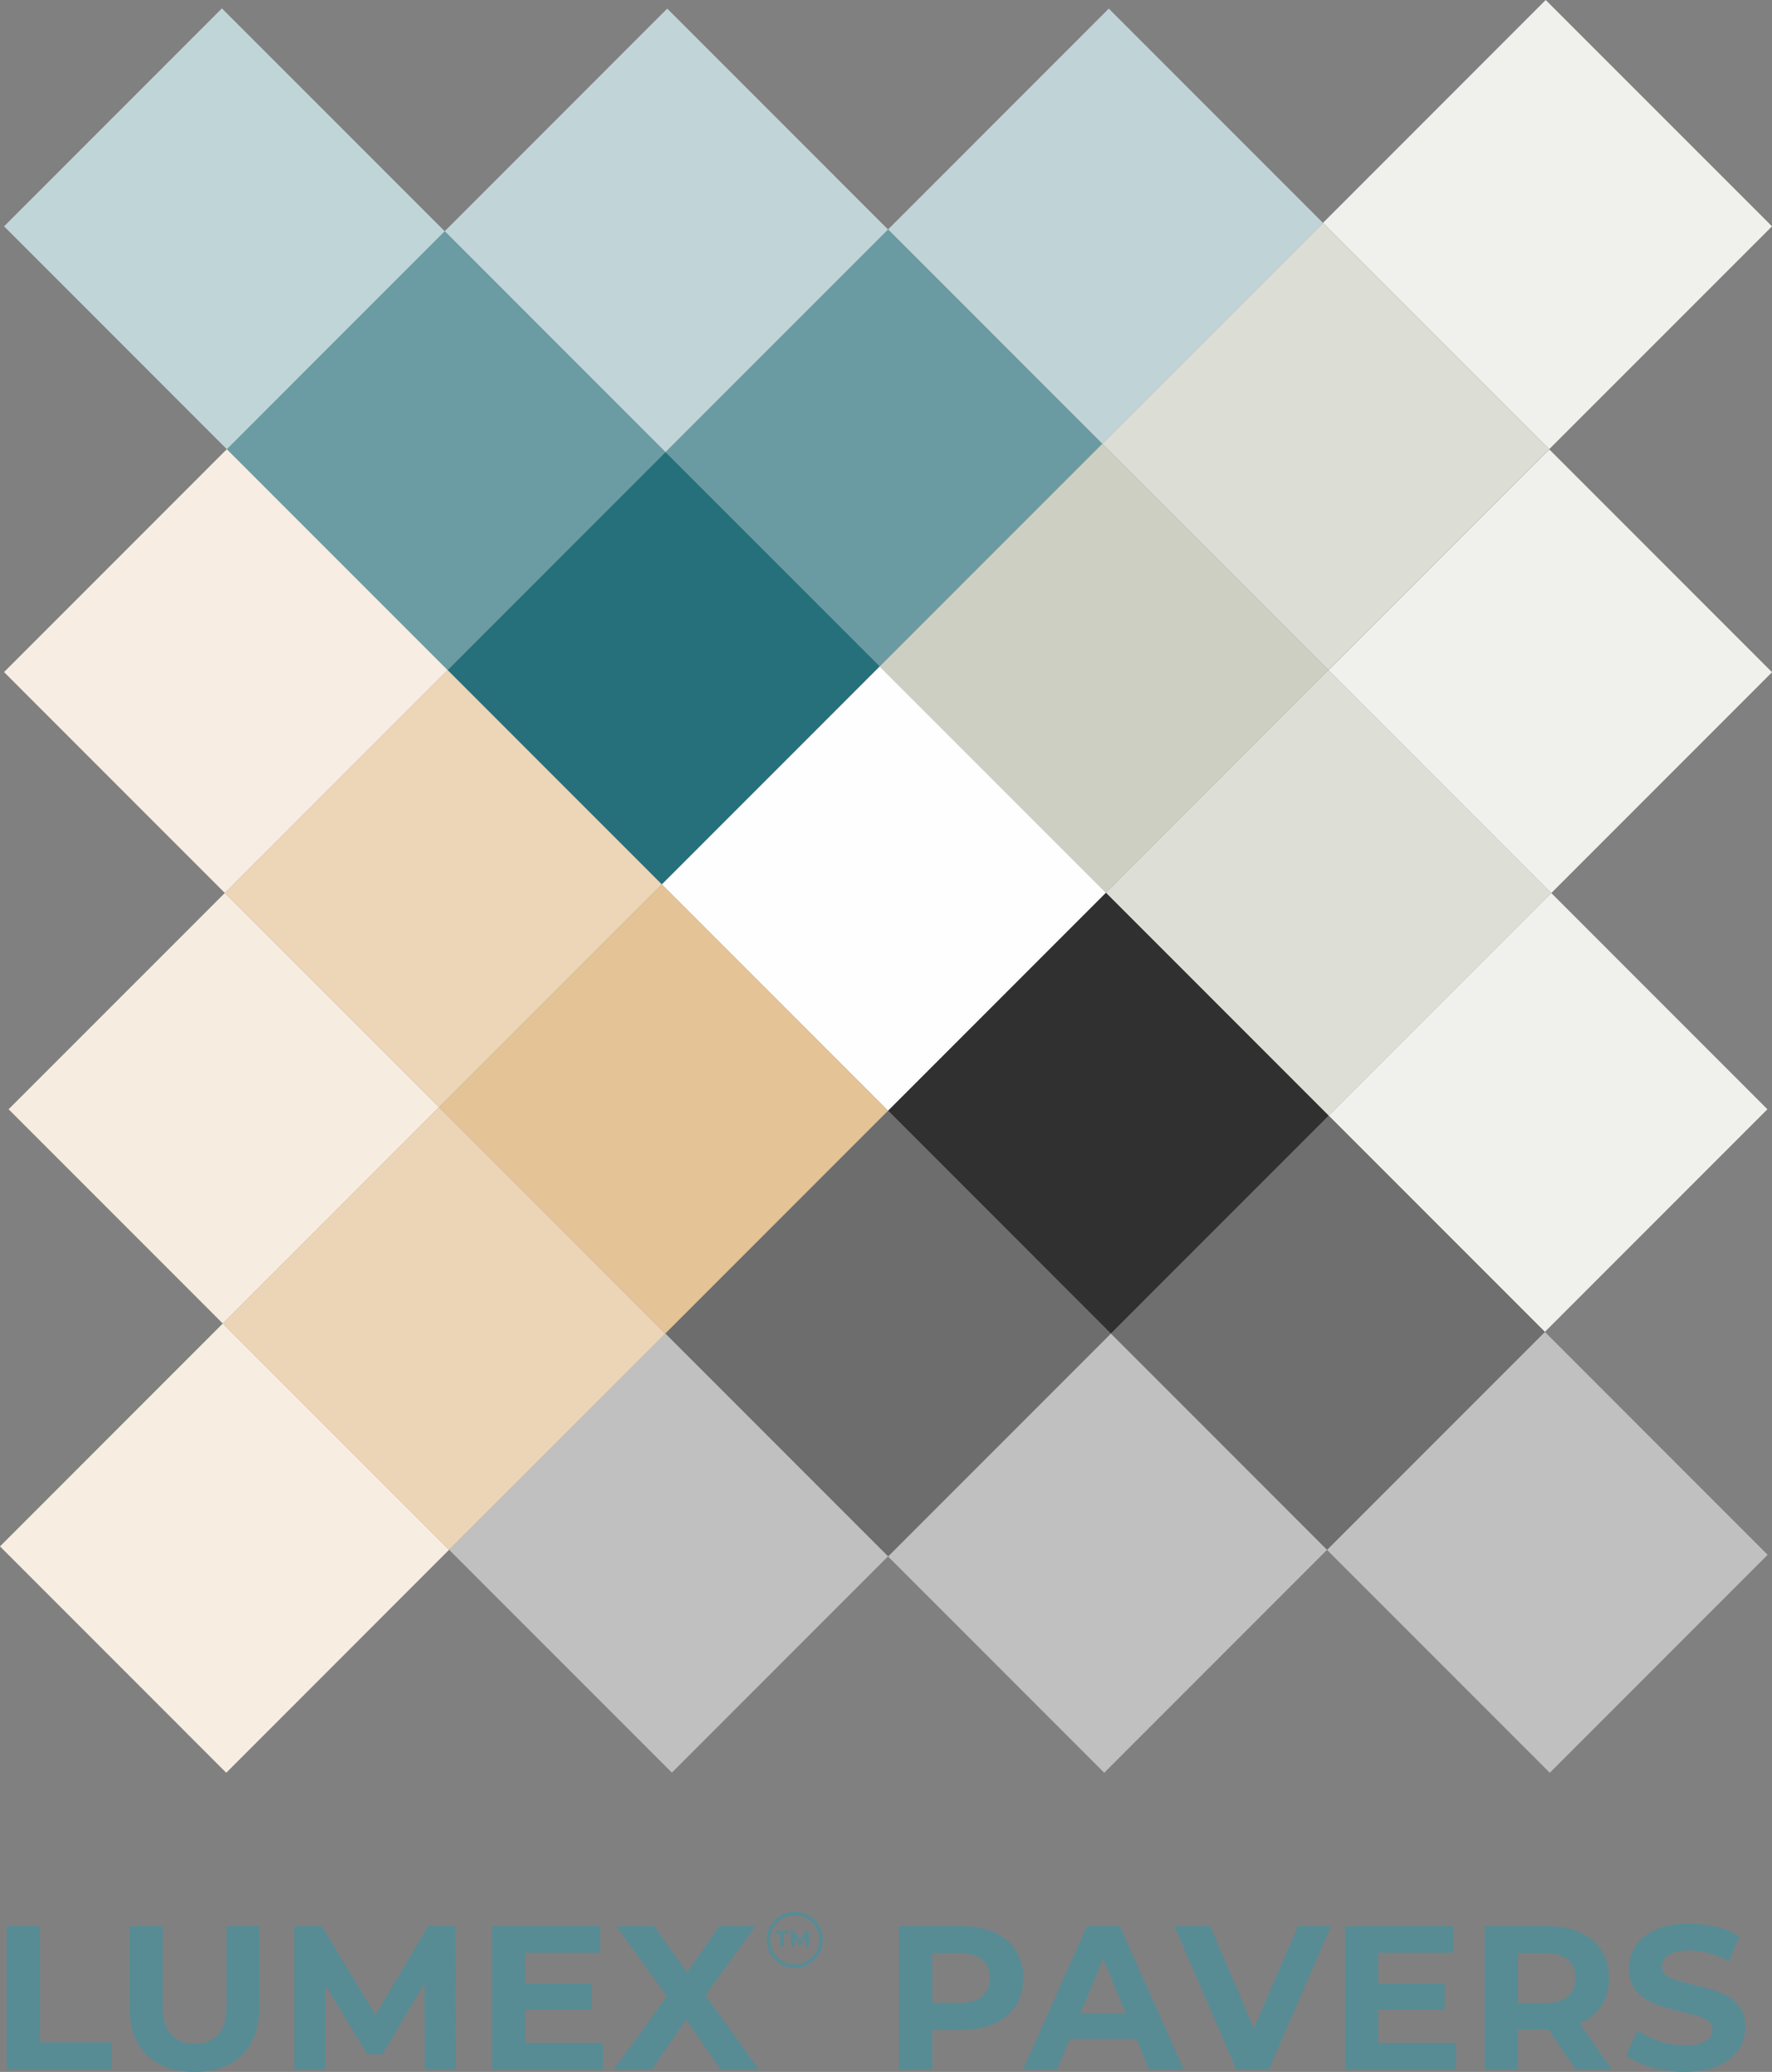 <?xml version="1.0" encoding="UTF-8"?>
<svg xmlns="http://www.w3.org/2000/svg" id="Layer_1" viewBox="0 0 661.44 773.06">
  <rect x="0" y="0" width="661.44" height="773.06" fill="#808080" stroke="none"/>
  <defs>
    <style>.cls-1{fill:#f7ede1;}.cls-1,.cls-2,.cls-3,.cls-4,.cls-5,.cls-6,.cls-7,.cls-8,.cls-9,.cls-10,.cls-11,.cls-12,.cls-13,.cls-14,.cls-15,.cls-16,.cls-17,.cls-18,.cls-19,.cls-20,.cls-21,.cls-22{stroke-width:0px;}.cls-2{fill:#f7ede2;}.cls-3{fill:#f6ece0;}.cls-4{fill:#26707b;}.cls-5{fill:#6d6d6d;}.cls-6{fill:#6f6f6f;}.cls-7{fill:#578c95;}.cls-8{fill:#ddded6;}.cls-9{fill:#dcddd5;}.cls-10{fill:#c0d5d8;}.cls-11{fill:silver;}.cls-12{fill:#c0d3d7;}.cls-13{fill:#cecfc3;}.cls-14{fill:#c1d4d8;}.cls-15{fill:#303030;}.cls-16{fill:#6b9ba2;}.cls-17{fill:#6b9ca3;}.cls-18{fill:#f0f1ec;}.cls-19{fill:#e4c396;}.cls-20{fill:#edd5b7;}.cls-21{fill:#fefefe;}.cls-22{fill:#ecd5b6;}</style>
  </defs>
  <rect class="cls-18" x="520.38" y="191.59" width="116.54" height="117.61" transform="translate(-7.55 482.55) rotate(-45)"></rect>
  <polygon class="cls-18" points="661.44 84.45 578.27 167.6 493.83 83.16 576.98 0 661.44 84.45"></polygon>
  <polygon class="cls-11" points="576.65 496.95 659.81 580.12 578.5 661.44 495.33 578.27 576.65 496.95"></polygon>
  <polygon class="cls-18" points="659.73 413.88 576.65 496.95 495.95 416.26 579.03 333.18 659.73 413.88"></polygon>
  <polygon class="cls-8" points="579.03 333.18 495.95 416.26 412.79 333.09 495.87 250.02 579.03 333.18"></polygon>
  <polygon class="cls-9" points="578.27 167.6 495.87 250.02 411.42 165.57 493.83 83.16 578.27 167.6"></polygon>
  <polygon class="cls-6" points="576.65 496.95 495.33 578.27 414.64 497.58 495.95 416.26 576.65 496.95"></polygon>
  <polygon class="cls-15" points="412.79 333.09 495.95 416.26 414.64 497.58 331.48 414.41 412.79 333.09"></polygon>
  <rect class="cls-13" x="353.36" y="189.61" width="117.49" height="119.43" transform="translate(-55.6 364.43) rotate(-45)"></rect>
  <rect class="cls-11" x="354.6" y="522.45" width="117.61" height="114.12" transform="translate(-288.69 462.05) rotate(-45)"></rect>
  <polygon class="cls-12" points="493.83 83.16 411.42 165.57 331.48 85.62 413.88 3.21 493.83 83.16"></polygon>
  <rect class="cls-5" x="272.67" y="438.77" width="117.61" height="117.61" transform="translate(-254.75 380.13) rotate(-45)"></rect>
  <rect class="cls-21" x="272.41" y="271.81" width="115" height="119.43" transform="translate(-137.8 330.38) rotate(-45)"></rect>
  <polygon class="cls-16" points="411.42 165.57 328.34 248.64 248.39 168.7 331.48 85.62 411.42 165.57"></polygon>
  <polygon class="cls-14" points="331.48 85.62 248.39 168.7 165.99 86.29 249.06 3.21 331.48 85.62"></polygon>
  <rect class="cls-19" x="188.86" y="354.05" width="117.61" height="119.43" transform="translate(-220.04 296.32) rotate(-45)"></rect>
  <rect class="cls-11" x="192.48" y="520.7" width="114.13" height="117.61" transform="translate(-336.67 346.14) rotate(-45)"></rect>
  <polygon class="cls-4" points="328.34 248.64 247.02 329.96 167.08 250.02 248.39 168.7 328.34 248.64"></polygon>
  <polygon class="cls-17" points="165.99 86.29 248.39 168.7 167.08 250.02 84.67 167.6 165.99 86.29"></polygon>
  <polygon class="cls-22" points="248.31 497.58 167.6 578.27 83.16 493.82 163.86 413.12 248.31 497.58"></polygon>
  <rect class="cls-20" x="106.66" y="275.04" width="117.61" height="113.06" transform="translate(-185.99 214.12) rotate(-45)"></rect>
  <polygon class="cls-1" points="83.16 493.82 167.6 578.27 84.45 661.44 0 576.98 83.16 493.82"></polygon>
  <rect class="cls-2" x="25.49" y="192.12" width="117.61" height="116.55" transform="translate(-152.37 132.94) rotate(-45)"></rect>
  <rect class="cls-10" x="26.25" y="26.57" width="115" height="117.6" transform="translate(-35.83 84.22) rotate(-45)"></rect>
  <polygon class="cls-3" points="163.86 413.12 83.16 493.82 3.21 413.88 83.92 333.18 163.86 413.12"></polygon>
  <path class="cls-7" d="M2.51,772.14v-53.49h12.38v43.4h26.82v10.09H2.51Z"></path>
  <path class="cls-7" d="M72.58,773.06c-7.59,0-13.53-2.11-17.8-6.34-4.28-4.23-6.42-10.26-6.42-18.11v-29.95h12.38v29.5c0,5.09,1.04,8.76,3.13,11,2.09,2.24,5.02,3.36,8.79,3.36s6.7-1.12,8.79-3.36c2.09-2.24,3.13-5.91,3.13-11v-29.5h12.23v29.95c0,7.85-2.14,13.88-6.42,18.11-4.28,4.23-10.21,6.34-17.8,6.34Z"></path>
  <path class="cls-7" d="M109.87,772.14v-53.49h10.24l22.77,37.75h-5.43l22.39-37.75h10.16l.15,53.49h-11.61l-.08-35.69h2.14l-17.88,30.03h-5.58l-18.26-30.03h2.6v35.69h-11.62Z"></path>
  <path class="cls-7" d="M195.99,762.21h29.11v9.93h-41.42v-53.49h40.42v9.93h-28.12v33.62ZM195.07,740.2h25.75v9.63h-25.75v-9.63Z"></path>
  <path class="cls-7" d="M229.15,772.14l23-31.71v9.02l-22.01-30.79h14.06l15.21,21.47-5.88.08,14.98-21.55h13.45l-21.85,30.26v-8.86l23.15,32.09h-14.29l-15.74-22.7h5.65l-15.51,22.7h-14.21Z"></path>
  <path class="cls-7" d="M335.6,772.14v-53.49h23.15c4.79,0,8.91.78,12.38,2.33,3.46,1.55,6.14,3.78,8.02,6.69,1.88,2.9,2.83,6.37,2.83,10.39s-.94,7.41-2.83,10.32c-1.89,2.9-4.56,5.13-8.02,6.69-3.47,1.55-7.59,2.33-12.38,2.33h-16.28l5.5-5.58v20.33h-12.38ZM347.98,753.19l-5.5-5.88h15.59c3.82,0,6.67-.81,8.56-2.45,1.88-1.63,2.83-3.9,2.83-6.8s-.94-5.25-2.83-6.88c-1.89-1.63-4.74-2.45-8.56-2.45h-15.59l5.5-5.88v30.34Z"></path>
  <path class="cls-7" d="M381.9,772.14l23.84-53.49h12.23l23.92,53.49h-12.99l-19.56-47.22h4.89l-19.64,47.22h-12.68ZM393.83,760.68l3.29-9.4h27.51l3.36,9.4h-34.16Z"></path>
  <path class="cls-7" d="M461.45,772.14l-23.08-53.49h13.37l20.17,47.38h-7.87l20.48-47.38h12.3l-23.15,53.49h-12.23Z"></path>
  <path class="cls-7" d="M514.41,762.21h29.11v9.93h-41.42v-53.49h40.42v9.93h-28.12v33.62ZM513.49,740.2h25.75v9.63h-25.75v-9.63Z"></path>
  <path class="cls-7" d="M554.22,772.14v-53.49h23.15c4.79,0,8.91.78,12.38,2.33,3.46,1.55,6.14,3.78,8.02,6.69,1.88,2.9,2.83,6.37,2.83,10.39s-.94,7.4-2.83,10.28c-1.89,2.88-4.56,5.08-8.02,6.61-3.47,1.53-7.59,2.29-12.38,2.29h-16.28l5.5-5.43v20.33h-12.38ZM566.6,753.19l-5.5-5.81h15.59c3.82,0,6.67-.83,8.56-2.48,1.88-1.66,2.83-3.94,2.83-6.84s-.94-5.25-2.83-6.88c-1.89-1.63-4.74-2.45-8.56-2.45h-15.59l5.5-5.88v30.34ZM588.22,772.14l-13.37-19.41h13.22l13.53,19.41h-13.37Z"></path>
  <path class="cls-7" d="M628.8,773.06c-4.28,0-8.38-.57-12.3-1.72-3.92-1.15-7.08-2.64-9.48-4.47l4.2-9.32c2.29,1.63,5,2.97,8.14,4.01,3.13,1.04,6.3,1.57,9.51,1.57,2.45,0,4.42-.24,5.92-.73,1.5-.48,2.61-1.16,3.32-2.02.71-.87,1.07-1.86,1.07-2.98,0-1.43-.56-2.56-1.68-3.4-1.12-.84-2.6-1.53-4.43-2.06-1.83-.53-3.86-1.04-6.07-1.53-2.22-.48-4.43-1.08-6.65-1.8-2.22-.71-4.24-1.63-6.08-2.75-1.83-1.12-3.32-2.6-4.47-4.43-1.15-1.83-1.72-4.18-1.72-7.03,0-3.06.83-5.85,2.48-8.37,1.66-2.52,4.15-4.53,7.49-6.04,3.34-1.5,7.53-2.25,12.57-2.25,3.36,0,6.67.39,9.93,1.18,3.26.79,6.14,1.98,8.64,3.55l-3.82,9.4c-2.5-1.43-4.99-2.48-7.49-3.17-2.5-.69-4.94-1.03-7.34-1.03s-4.36.28-5.88.84c-1.53.56-2.62,1.29-3.29,2.18-.66.89-.99,1.92-.99,3.09,0,1.38.56,2.48,1.68,3.32,1.12.84,2.6,1.52,4.43,2.02,1.83.51,3.86,1.02,6.07,1.53,2.22.51,4.43,1.1,6.65,1.76,2.22.66,4.24,1.55,6.08,2.67,1.83,1.12,3.32,2.6,4.47,4.43,1.15,1.83,1.72,4.15,1.72,6.95,0,3.01-.84,5.76-2.52,8.25-1.68,2.5-4.19,4.51-7.53,6.04-3.34,1.53-7.55,2.29-12.65,2.29Z"></path>
  <path class="cls-7" d="M296.65,734.25c-5.77,0-10.47-4.7-10.47-10.47s4.7-10.47,10.47-10.47,10.47,4.7,10.47,10.47-4.7,10.47-10.47,10.47ZM296.65,714.59c-5.07,0-9.19,4.12-9.19,9.19s4.12,9.19,9.19,9.19,9.19-4.12,9.19-9.19-4.12-9.19-9.19-9.19Z"></path>
  <path class="cls-7" d="M291.25,726.25v-4.76h-1.88v-1.1h5.11v1.1h-1.87v4.76h-1.36Z"></path>
  <path class="cls-7" d="M295.3,726.25v-5.86h1.12l2.49,4.14h-.59l2.45-4.14h1.11l.02,5.86h-1.27v-3.91s.23,0,.23,0l-1.96,3.29h-.61l-2-3.29h.28v3.91h-1.27Z"></path>
</svg>
